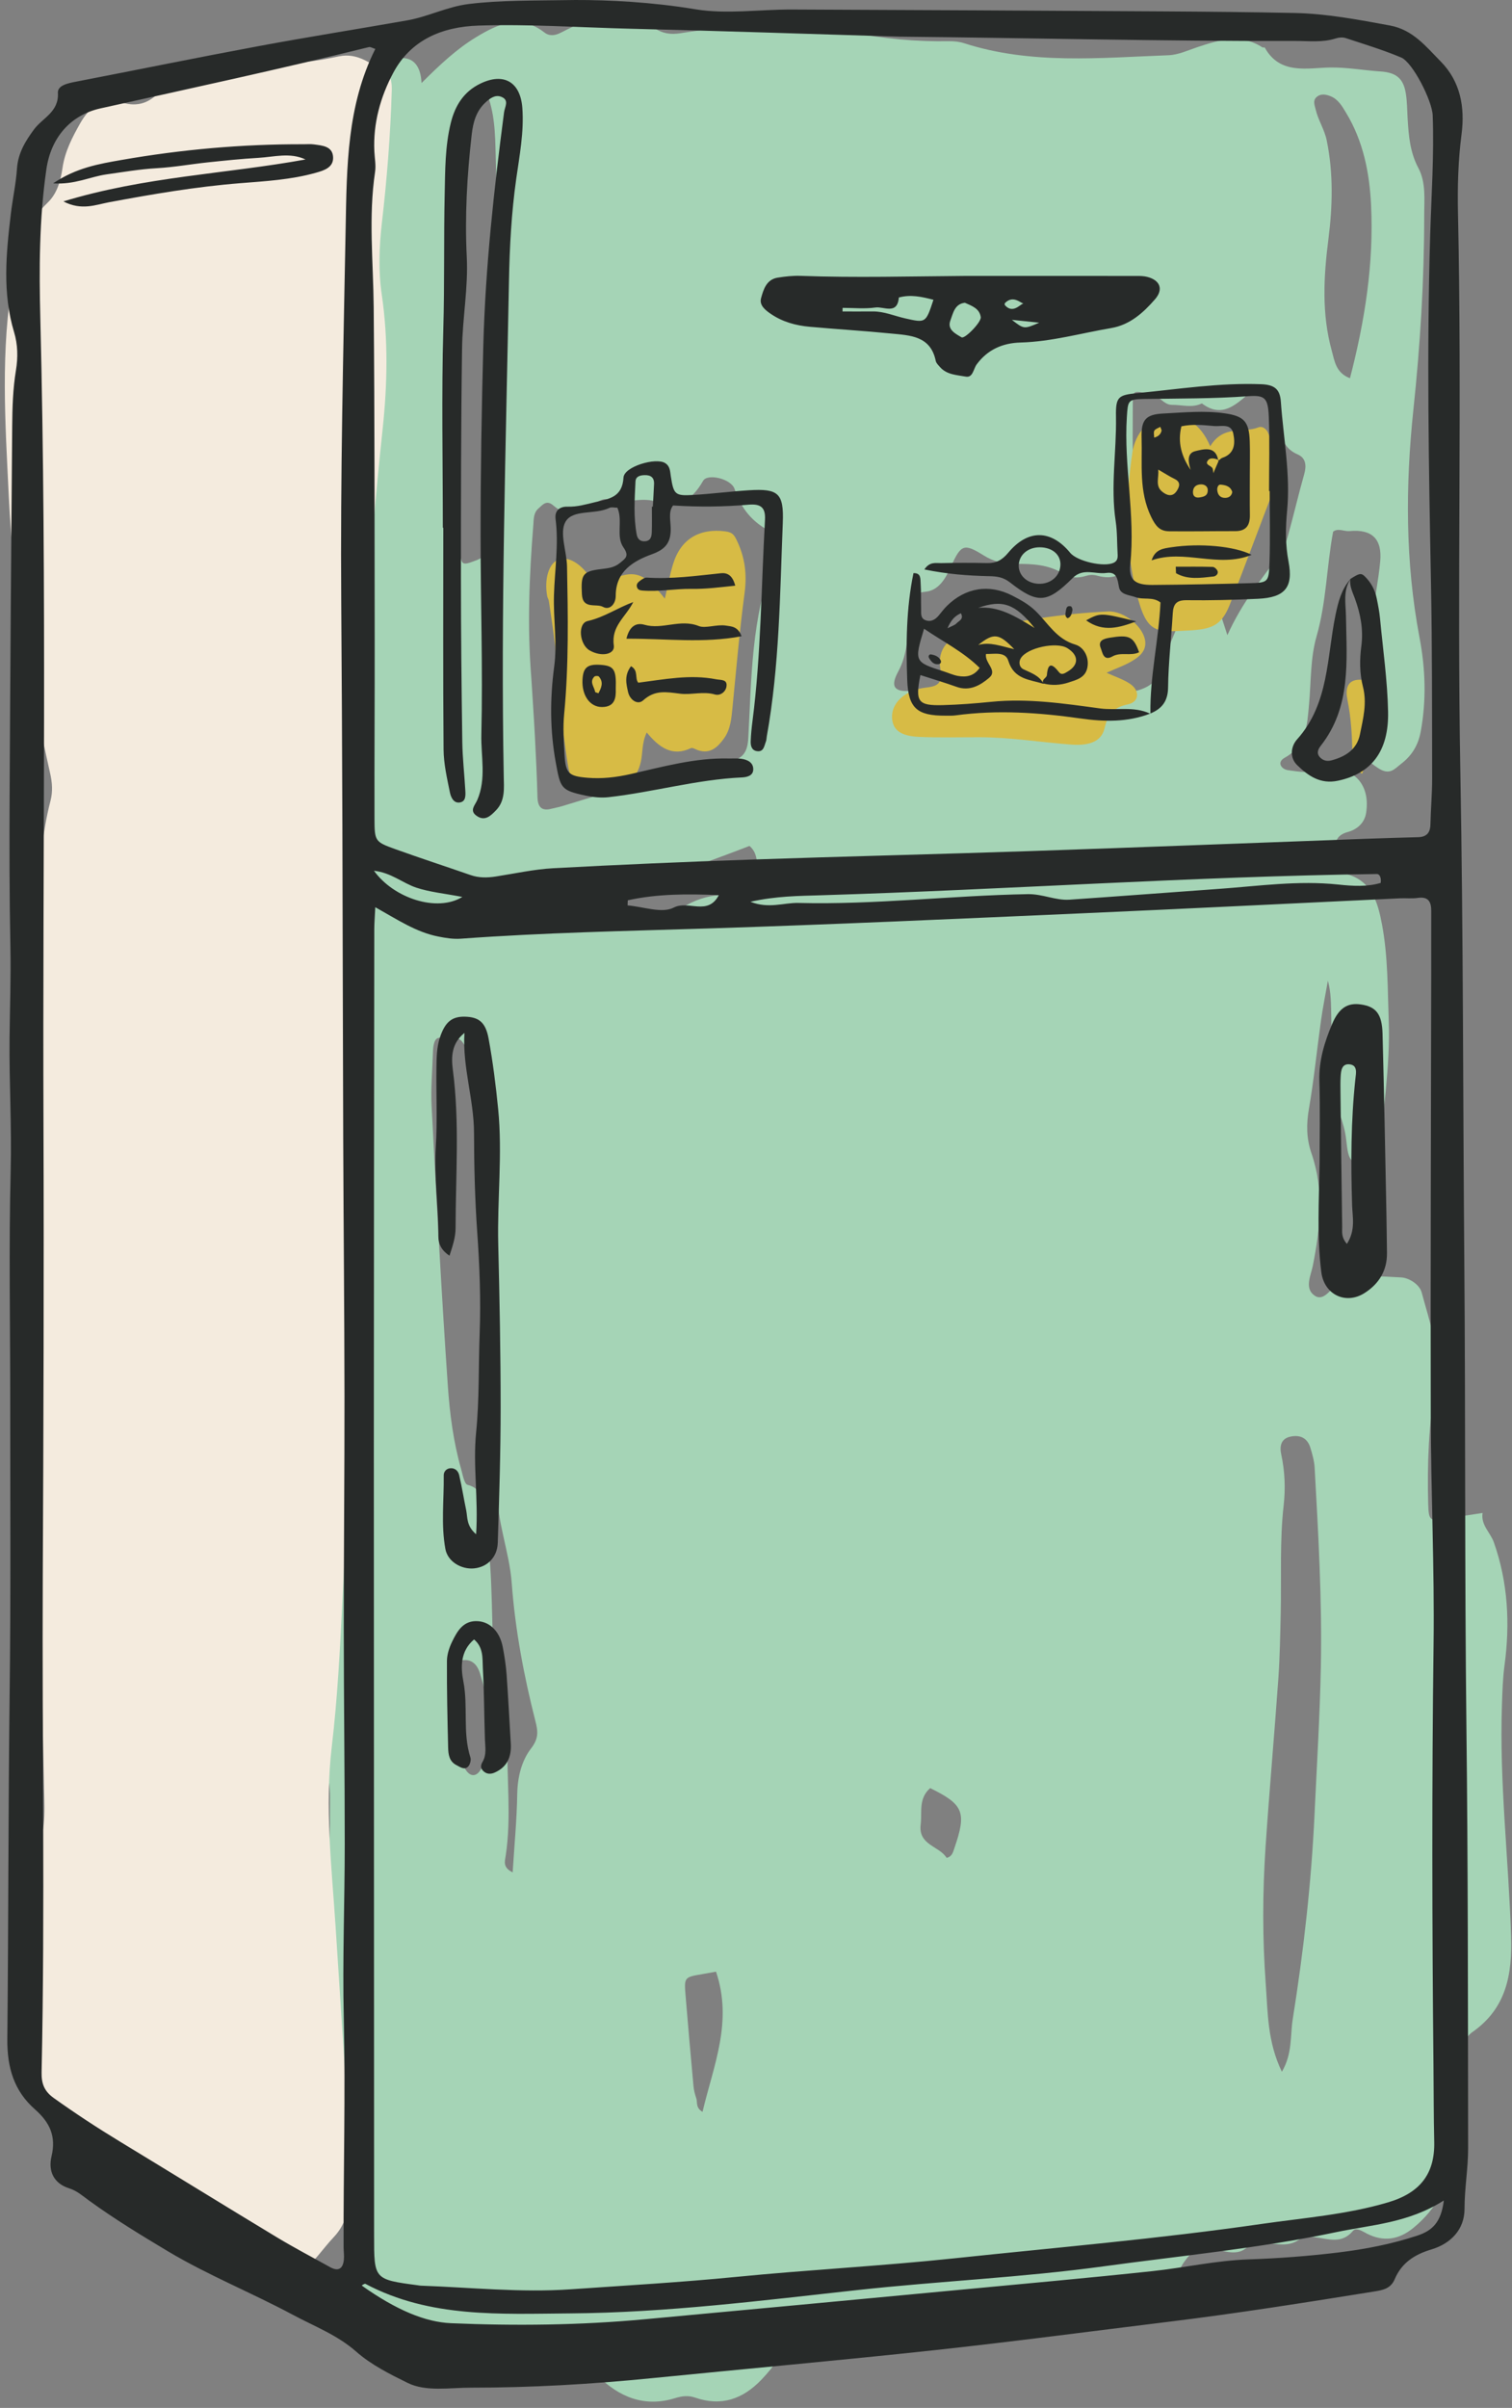 <?xml version="1.0" encoding="UTF-8"?>
<!DOCTYPE svg PUBLIC '-//W3C//DTD SVG 1.0//EN'
          'http://www.w3.org/TR/2001/REC-SVG-20010904/DTD/svg10.dtd'>
<svg height="501.3" preserveAspectRatio="xMidYMid meet" version="1.0" viewBox="-1.0 -0.0 314.9 501.3" width="314.9" xmlns="http://www.w3.org/2000/svg" xmlns:xlink="http://www.w3.org/1999/xlink" zoomAndPan="magnify"
><rect x="-1.0" y="-0.0" width="314.9" height="501.3" fill="#808080" stroke="none"/><g id="change1_1"
  ><path d="M313.706,403.052c-0.51-16.009-2.447-31.958-1.902-48.018 c0.095-2.81,0.165-5.557,0.543-8.364c1.165-8.649,0.716-17.235-2.219-25.554 c-0.736-2.086-2.749-3.609-2.354-6.135c-2.803,0.44-5.217,0.794-7.622,1.204 c-3.324,0.566-3.603,0.42-3.702-3.043c-0.239-8.347,0.118-16.708,1.498-24.916 c1.148-6.826-1.195-12.892-2.854-19.129c-0.451-1.695-2.651-3.077-4.309-3.152 c-4.49-0.204-9.085-0.801-13.377,1.648c-1.505,0.859-2.872,3.687-4.908,1.916 c-1.765-1.536-0.461-4.071-0.07-6.052c1.543-7.819,2.379-15.608-0.291-23.33 c-1.07-3.096-1.09-6.071-0.534-9.289c1.056-6.105,1.66-12.287,2.522-18.426 c0.388-2.758,0.946-5.492,1.427-8.236c0.693,2.514,0.64,4.985,0.704,7.454 c0.175,6.836-0.467,13.741,1.812,20.405c0.567,1.658,1.076,3.331,1.281,5.13 c0.567,4.99,0.661,4.98,6.259,6.022c0.232-0.816,0.622-1.639,0.683-2.487 c0.677-9.362,2.271-18.668,1.934-28.091c-0.241-6.724-0.15-13.479-1.402-20.133 c-0.84-4.461-2.03-8.837-6.986-10.386c-2.509-0.784-2.601-2.429-2.725-4.46 c-0.129-2.124,0.019-3.718,2.58-4.412c1.858-0.504,3.48-1.8,3.822-3.982 c0.991-6.329-3.134-10.242-9.48-8.795c-2.342,0.534-4.584,0.239-6.81-0.098 c-1.398-0.212-2.353-1.661-0.671-2.587c4.517-2.489,4.683-6.861,5.068-11.048 c0.439-4.766,0.259-9.668,1.577-14.25c2.051-7.129,2.085-14.503,3.442-21.765 c1.036-0.812,2.272-0.017,3.437-0.125c4.709-0.438,6.788,1.677,6.374,6.29 c-0.362,4.033-1.264,8.019-1.577,12.054c-0.676,8.715-1.01,17.457-1.739,26.167 c-0.216,2.586,0.795,3.437,2.818,4.792c2.475,1.658,3.456,0.231,4.931-0.912 c2.191-1.698,3.479-3.833,3.997-6.63c1.214-6.55,0.99-13.08-0.236-19.541 c-2.999-15.8-2.956-31.683-1.278-47.564c1.417-13.413,2.248-26.84,2.245-40.315 c-0.001-3.328,0.413-6.869-1.221-9.937c-1.745-3.276-2.02-6.747-2.232-10.291 c-0.106-1.768-0.095-3.558-0.386-5.296c-0.514-3.066-2.003-4.29-5.275-4.506 c-3.504-0.231-6.92-0.877-10.525-0.82c-4.68,0.074-10.408,1.567-13.561-4.145 c-0.046-0.084-0.377,0.03-0.506-0.054c-4.474-2.91-9.025-1.534-13.47-0.063 c-2.022,0.669-3.985,1.629-6.11,1.707c-14.244,0.526-28.55,2-42.507-2.495 c-0.989-0.318-2.087-0.44-3.131-0.424c-6.904,0.109-13.623-0.499-20.496-1.884 c-11.671-2.352-23.636-1.656-35.419,0.209c-2.135,0.338-3.758,0.076-5.477-1.038 c-4.434-2.871-9.189-3.29-14.114-1.504c-1.826,0.662-3.594,1.512-5.321,2.407 c-1.221,0.633-2.395,0.829-3.488-0.016c-5.05-3.906-9.643-1.789-14.215,0.983 c-4.062,2.464-7.51,5.697-11.375,9.551c-0.131-3.259-1.492-5.247-4.093-5.192 c-2.706,0.056-3.675,2.561-4.376,4.764c-0.912,2.864-1.673,5.79-2.288,8.733 c-2.933,14.045-4.424,28.282-5.453,42.571c-1.95,27.081-2.062,54.09,1.694,81.092 c2.163,15.549,4.215,31.156,2.31,47.027c-0.51,4.247-1.397,8.726-0.74,13.093 c0.644,4.278,0,8.387-0.618,12.584c-3.152,21.377-5.723,42.82-6.981,64.405 c-0.257,4.411,0.186,9.136-1.292,13.123c-1.443,3.893-1.724,7.551-1.293,11.367 c0.539,4.771,0.954,9.544,0.855,14.327c-0.317,15.264,0.086,30.464,2.939,45.526 c0.422,2.231,0.247,4.583,0.269,6.88c0.097,10.438-1.283,20.837-0.868,31.283 c0.711,17.901,2.776,35.676,5.185,53.409c0.689,5.076,1.206,10.218,2.9,15.128 c1.241,3.596,3.607,5.554,7.175,7.128c5.251,2.317,10.52-0.37,15.764,1.092 c2.065,0.576,3.753,0.702,5.29,2.481c3.37,3.903,8.299,4.915,13.202,2.813 c1.435-0.615,2.407-0.384,3.353,0.458c1.18,1.052,2.473,1.937,3.61,3.084 c4.504,4.547,9.855,6.808,16.317,4.789c1.427-0.446,2.721-0.582,4.123-0.097 c5.458,1.889,9.916,0.329,13.834-3.755c2.726-2.842,4.879-6.131,6.805-9.434 c1.633-2.8,3.025-3.464,5.864-2.218c3.121,1.37,6.346,2.287,9.722,0.523 c0.949-0.496,2.13-0.419,3.09,0.144c3.464,2.034,6.705,0.245,10.142-0.118 c3.301-0.349,6.739,2.217,10.316,0.706c1.258-0.531,2.32-0.468,3.555,0.006 c4.211,1.617,7.552,0.137,10.429-3.03c0.794-0.874,1.148-2.857,2.488-2.434 c4.263,1.346,8.226-1.501,12.53-0.386c5.081,1.317,8.97-0.93,11.527-5.466 c0.521-0.926,0.926-1.933,1.547-2.784c1.612-2.21,3.279-3.923,6.576-2.755 c1.881,0.667,4.469,1.328,6.151,0.008c2.143-1.681,4.159-1.18,6.383-0.977 c1.566,0.143,3.152,0.185,4.613-0.788c1.051-0.701,2.341-0.768,3.605-0.616 c2.719,0.327,5.485,1.449,7.808-1.311c0.713-0.847,1.978,0.068,2.922,0.545 c3.499,1.772,6.678,1.266,9.692-1.204c4.909-4.021,7.57-9.205,8.171-15.462 c0.626-6.516,1.216-13.036,1.717-19.562c0.17-2.22,0.62-4.492,2.373-5.716 C312.75,418.105,313.961,411.049,313.706,403.052z M273.152,20.257 c0.891-0.841,2.002-0.615,2.991-0.213c1.57,0.638,2.376,2.076,3.2,3.436 c3.582,5.913,4.884,12.477,5.208,19.251c0.58,12.109-1.269,23.947-4.397,36.013 c-2.96-1.125-3.206-3.612-3.793-5.732c-2.12-7.657-1.694-15.427-0.701-23.19 c0.879-6.883,1.057-13.728-0.347-20.586c-0.472-2.305-1.799-4.234-2.313-6.478 C272.809,21.926,272.383,20.984,273.152,20.257z M97.88,22.2c0.54-0.86,1.441-1.514,2.936-1.606 c1.457,4.445,1.31,9.084,1.463,13.56c0.41,12.041,0.38,24.098,0.445,36.149 c0.04,7.436-0.418,14.893-0.007,22.305c0.389,7.013-0.895,13.745-1.936,20.565 c-0.269,1.764-0.789,2.796-2.583,3.476c-2.931,1.112-3.171,1.135-3.374-2.081 c-0.87-13.766-1.325-27.548-1.398-41.341c-0.067-12.75,0.079-25.502-0.099-38.25 C93.258,30.043,95.425,26.109,97.88,22.2z M100.574,364.954c-0.279,1.186-0.789,2.363-1.416,3.411 c-1.035,1.728-2.345,1.487-3.261-0.066c-0.989-1.677-1.412-3.6-1.696-5.536 c-0.643-4.378,0.427-8.88-1.057-12.229c0.242-2.474-0.375-4.371,1.878-4.839 c2.168-0.45,3.371,0.829,3.938,2.682C100.617,353.786,101.915,359.261,100.574,364.954z M109.597,364.018c-1.952,2.516-2.814,5.947-2.871,9.46c-0.086,5.354-0.604,10.701-0.956,16.331 c-2.107-1.026-1.627-2.285-1.448-3.464c1.226-8.077,0.155-16.184,0.376-24.272 c0.056-2.043-1.255-3.438-1.608-5.345c-1.897-10.252-1.297-20.613-2.005-30.904 c-0.254-3.689-1.507-7.181-1.647-10.91c-0.079-2.096,0.293-4.947-3.066-5.795 c-0.688-0.174-1.007-2.136-1.344-3.317c-1.604-5.633-2.356-11.457-2.756-17.238 c-1.342-19.412-2.36-38.848-3.38-58.28c-0.194-3.698,0.161-7.425,0.272-11.138 c0.038-1.257,0.214-3.119,1.379-3.091c1.591,0.038,3.698-0.728,4.908,1.078 c2.026,3.026,3.775,5.778,3.565,10.05c-0.842,17.124-0.852,34.249,1.097,51.372 c1.178,10.351,2.788,20.72,2.453,31.211c-0.216,6.782,2.514,13.104,3.011,19.819 c0.718,9.705,2.524,19.288,4.931,28.732C111.041,360.404,111.242,361.898,109.597,364.018z M109.933,189.151c-0.125-0.015-0.353-0.641-0.252-0.842c0.589-1.172,1.609-1.071,3.149-0.658 C111.833,188.577,111.065,189.285,109.933,189.151z M145.313,439.666c-1.495-0.868-1.016-2.012-1.292-2.8 c-0.287-0.819-0.509-1.687-0.588-2.549c-0.576-6.261-1.132-12.524-1.646-18.791 c-0.319-3.891-0.28-3.893,3.452-4.527c0.857-0.146,1.712-0.307,2.883-0.519 C151.657,420.943,147.604,429.975,145.313,439.666z M158.872,183.723 c-1.49,1.664-4.181,3.057-6.504,2.745c-6.28-0.844-11.05,1.734-15.494,5.613 c-1.245,1.087-2.969,1.996-4.27,0.728c-2.402-2.341-5.861-3.29-8.327-6.615 c11.068-2.709,21.03-6.306,30.816-10.079c1.221,1.03,1.459,2.346,1.557,3.506 C156.805,181.474,160.496,181.91,158.872,183.723z M160.176,116.633 c-4.725,11.946-4.653,24.534-5.332,37.025c-0.152,2.796-0.997,4.351-4.147,4.96 c-11.779,2.279-23.264,5.752-34.733,9.246c-0.673,0.205-1.374,0.313-2.055,0.495 c-2.093,0.56-2.912-0.317-2.969-2.393c-0.116-4.228-0.316-8.454-0.537-12.678 c-0.213-4.064-0.497-8.125-0.75-12.187c-0.859-10.619-0.436-21.222,0.422-31.818 c0.099-1.216,0.014-2.507,1.076-3.436c0.905-0.791,1.664-1.823,3.067-0.629 c2.762,2.351,5.494,2.371,8.357-0.059c0.822-0.698,1.929-1.561,3.368-1.153 c3.125,0.887,6.563-0.491,9.387,0.337c4.988,1.463,7.749-0.117,10.101-4.238 c0.908-1.592,5.84-0.455,6.561,1.708c1.362,4.088,3.654,6.894,7.577,8.915 C161.446,111.694,160.883,114.846,160.176,116.633z M197.767,384.768c-0.273,0.793-0.455,1.751-1.617,2.022 c-1.509-2.486-5.946-2.628-5.403-6.951c0.323-2.571-0.516-5.366,1.978-7.575 C199.723,375.704,200.338,377.286,197.767,384.768z M254.621,132.231c-0.838-2.521-1.165-3.713-1.626-4.852 c-1.469-3.628-4.369-4.058-6.752-0.951c-0.74,0.965-1.268,2.127-1.73,3.265 c-1.132,2.788-2.457,5.543-3.173,8.442c-0.96,3.888-3.378,5.38-7.099,5.963 c-9.627,1.508-19.372,1.781-29.011,3.006c-3.686,0.469-6.622-0.325-9.646-2.131 c-2.137-1.276-4.562-1.288-7.078-1.126c-3.372,0.218-4.077-1.008-2.433-4.045 c2.04-3.768,1.974-7.833,2.097-11.884c0.075-2.461,0.171-4.406,3.532-4.715 c2.866-0.263,4.273-2.847,5.394-5.336c2.052-4.553,2.706-4.772,6.778-2.233 c2.011,1.254,4.164,1.804,6.546,1.774c3.48-0.044,6.958,0.1,10.048,2.044 c1.453,0.914,3.039,0.933,4.586,0.471c0.872-0.26,1.545-0.318,2.482-0.065 c3.517,0.952,5.706-0.222,6.874-3.437c0.744-2.047,0.593-4.189,0.584-6.313 c-0.038-8.655-0.137-17.311-0.071-25.965c0.024-3.163,0.137-2.668,3.373-2.226 c2.135,0.291,2.995,2.393,4.789,2.37c2.064-0.025,4.203,0.703,6.223-0.302 c4.197,3.166,7.037,0.27,9.993-2.208c0.393-0.329,0.943-0.477,1.429-0.688 c2.85-1.231,3.394-0.975,3.926,1.951c0.253,1.392,0.393,2.804,0.601,4.205 c0.436,2.942,0.635,5.922,4.025,7.373c1.654,0.708,1.855,2.283,1.351,4.06 c-1.205,4.252-2.196,8.565-3.381,12.824c-0.375,1.348-0.872,2.764-1.69,3.87 C261.804,120.456,257.75,125.328,254.621,132.231z M274.091,346.981 c-0.203,10.271-0.839,20.514-1.317,30.762c-0.667,14.293-2.295,28.52-4.542,42.652 c-0.547,3.446-0.03,7.135-2.26,10.921c-3.022-6.221-2.92-12.313-3.355-18.223 c-0.703-9.549-0.68-19.138-0.035-28.697c0.784-11.634,1.829-23.249,2.651-34.881 c0.324-4.592,0.4-9.205,0.499-13.81c0.161-7.44-0.23-14.882,0.613-22.319 c0.397-3.496,0.255-7.066-0.506-10.585c-0.341-1.575-0.172-3.29,1.973-3.721 c2.048-0.412,3.502,0.354,4.109,2.368c0.407,1.35,0.8,2.749,0.878,4.144 C273.567,319.377,274.364,333.148,274.091,346.981z" fill="#A5D4B6"
  /></g
  ><g id="change2_1"
  ><path d="M152.522,112.657c1.649,3.5,2.063,6.949,1.55,10.795 c-1.053,7.901-1.731,15.852-2.512,23.788c-0.227,2.308-0.395,4.611-1.822,6.563 c-1.321,1.808-2.847,3.218-5.359,2.39c-0.503-0.166-1.143-0.599-1.495-0.433 c-3.886,1.842-6.598-0.136-9.194-3.268c-1.07,2.284-0.797,4.29-1.232,6.136 c-0.864,3.662-2.836,5.028-6.732,4.747c-0.522-0.038-1.067-0.177-1.564-0.078 c-6.244,1.239-6.398-0.797-7.191-6.022c-1.139-7.511-1.551-15.13-2.349-22.696 c-0.333-3.159-0.855-6.298-1.311-9.444c-0.05-0.342-0.279-0.657-0.343-0.999 c-0.654-3.498,0.302-6.747,2.214-7.584c2.097-0.919,4.986,0.806,7.047,4.193 c0.271,0.445,0.596,0.857,1.062,1.522c7.29-4.109,9.337-3.76,14.172,2.36 c0.59-2.518,1.012-4.9,1.715-7.197c1.601-5.232,5.494-7.487,10.872-6.806 C151.566,110.817,151.915,111.369,152.522,112.657z M261.042,88.989 c-3.155,1.264-7.272-0.619-9.991,3.933c-2.099-4.95-5.372-6.669-9.612-6.214 c-3.191,0.343-6.007,3.567-6.588,7.418c-1.381,9.156-1.58,18.384,0.408,27.435 c2.318,10.556,3.989,10.076,11.294,9.699c4.766-0.246,6.828-0.988,8.549-5.324 c3.39-8.541,6.49-17.197,9.874-25.74c1.514-3.823-0.618-6.79-1.836-9.987 C262.851,89.452,262.026,88.594,261.042,88.989z M229.751,127.299 c-9.739,0.467-19.323,2-28.803,4.214c-4.403,1.028-6.794,3.52-6.103,7.766 c0.525,3.222-0.768,3.612-3.121,3.889c-0.869,0.102-1.749,0.317-2.564,0.634 c-2.97,1.152-4.619,3.446-4.354,5.932c0.243,2.286,1.843,3.51,5.585,3.677 c4.232,0.189,8.478,0.067,12.718,0.076c6.379,0.014,12.674,1.057,19.016,1.529 c2.99,0.222,6.183-0.241,6.914-3.382c0.709-3.045,1.871-4.347,4.883-4.997 c2.397-0.517,2.527-2.893,0.387-4.302c-1.41-0.928-3.079-1.463-4.851-2.274 c2.004-0.906,3.863-1.544,5.497-2.548c1.319-0.81,2.664-1.91,2.576-3.751 C237.38,130.597,233.148,127.136,229.751,127.299z M284.808,145.001 c-0.01-2.017-0.801-3.684-3.053-3.474c-2.391,0.222-2.498,2.317-2.146,4.052 c0.814,4.02,1.043,8.064,1.023,12.138c-0.007,1.321,0.432,2.363,2.047,3.365 C284.741,155.787,284.834,150.401,284.808,145.001z" fill="#D7BB45"
  /></g
  ><g id="change3_1"
  ><path d="M78.533,46.415c-0.566,4.9-0.745,10.003-0.032,14.858 c1.377,9.375,1.185,18.696,0.194,28.011c-2.908,27.32-4.538,54.734-6.242,82.142 c-0.782,12.572,0.465,25.125,0.755,37.687c0.552,23.922,1.018,47.832-0.087,71.769 c-0.809,17.522-1.954,35.023-2.818,52.539c-0.497,10.08-1.019,20.185-2.202,30.2 c-1.493,12.63-0.011,25.111,0.802,37.643c0.87,13.43,1.725,26.86,2.668,40.285 c0.383,5.453-1.276,10.802-0.301,16.357c0.447,2.544-0.589,5.535-2.721,7.797 c-2.353,2.495-4.176,5.382-7.01,7.564c-2.016,1.552-3.761,2.134-5.686,1.012 c-1.565-0.912-2.89-0.837-4.504-0.601c-5.013,0.734-10.279-1.736-12.492-6.245 c-1.338-2.727-3.166-3.936-6.067-4.295c-5.315-0.657-9.652-3.198-13.08-7.346 c-4.075-4.931-7.909-10.025-10.953-15.667c-3.912-7.251-4.196-15.274-4.73-23.213 c-0.214-3.177-0.035-6.38-0.035-9.571c-0.267-4.966-0.436-9.938,0.454-14.859 c0.346-1.912,0.428-4.064,1.396-5.635c2.791-4.533,2.443-9.376,2.331-14.331 c-0.554-24.418-0.871-48.842-1.519-73.258c-0.356-13.455-1.294-26.893-1.797-40.345 c-0.543-14.523-0.326-29.038,0.675-43.548c0.634-9.183,0.859-18.394,1.349-27.588 c0.377-7.069,0.831-14.139,2.63-21.032c0.507-1.941,0.374-3.788-0.068-5.751 c-4.28-19.03-7.689-38.236-8.617-57.725c-0.723-15.172-1.785-30.422,0.932-45.564 c1.044-5.824,2.711-11.258,7.174-15.526c1.98-1.893,2.704-4.581,3.088-7.227 c0.494-3.409,2.036-6.374,3.678-9.275c1.881-3.325,4.56-5.562,8.711-4.326 c3.287,0.978,5.807,0.057,7.991-2.443c3.831-4.385,9.154-4.639,14.218-4.149 c5.454,0.528,10.424-1.375,15.648-1.84c2.457-0.218,4.904-0.677,7.321-1.187 c3.928-0.829,6.72,1.612,9.694,3.351c1.237,0.724,1.355,2.352,1.31,3.847 C80.318,28.125,79.59,37.271,78.533,46.415z" fill="#F4EBDE"
  /></g
  ><g id="change4_1"
  ><path d="M304.406,359.424c-0.377-32.45-0.17-64.907-0.443-97.359 c-0.283-33.693-0.201-67.387-0.816-101.082c-0.709-38.837,0.354-77.694-0.497-116.539 c-0.12-5.499,0.024-10.98,0.738-16.448c0.741-5.668-0.218-11.028-4.345-15.206 c-3.033-3.07-5.775-6.6-10.565-7.48c-6.578-1.207-13.138-2.468-19.837-2.606 c-9.039-0.187-18.08-0.275-27.121-0.33c-25.863-0.156-51.726-0.293-77.59-0.393 C157.201,1.954,150.318,3.012,143.779,1.925c-8.992-1.495-17.929-1.945-24.974-1.924 c-8.724,0.144-15.448,0.008-22.18,0.833c-4.489,0.55-8.456,2.641-12.811,3.407 c-10.298,1.812-20.629,3.442-30.907,5.354c-12.715,2.365-25.387,4.956-38.086,7.41 c-1.629,0.315-3.854,0.751-3.764,2.336c0.227,3.996-3.196,5.194-4.979,7.609 C4.263,29.411,2.758,31.885,2.538,35.087c-0.216,3.156-0.905,6.276-1.28,9.425 C0.275,52.765-0.529,61.009,1.943,69.186c0.774,2.561,0.813,5.259,0.379,7.897 c-0.637,3.869-0.75,7.769-0.782,11.665c-0.213,25.537-0.407,51.075-0.535,76.612 c-0.053,10.594-0.048,21.192,0.159,31.783c0.124,6.354-0.108,12.69-0.173,19.029 c-0.093,9.153,0.464,18.302,0.233,27.49c-0.403,16.071-0.087,32.159-0.095,48.239 c-0.011,20.093,0.131,40.188-0.115,60.278c-0.295,24.104-0.25,48.208-0.487,72.309 c-0.059,6.022,1.419,10.843,5.754,14.659c3.117,2.745,4.438,5.612,3.447,9.791 c-0.715,3.017,0.401,5.63,3.718,6.667c1.577,0.493,2.768,1.562,4.051,2.494 c5.295,3.849,10.913,7.271,16.492,10.605c8.336,4.982,17.456,8.63,26.036,13.232 c4.459,2.391,9.231,4.182,13.193,7.674c3.084,2.719,7.033,4.697,10.694,6.492 c3.831,1.88,8.711,0.983,13.136,0.986c12.597,0.008,25.16-0.725,37.697-1.976 c19.573-1.953,39.168-3.698,58.723-5.814c16.389-1.773,32.734-3.945,49.098-5.951 c14.255-1.748,28.434-4.001,42.612-6.277c1.841-0.296,3.465-0.605,4.284-2.541 c1.445-3.417,4.1-5.155,7.652-6.22c3.998-1.198,6.908-4.121,6.901-8.465 c-0.007-4.243,0.756-8.394,0.749-12.62C304.72,417.959,304.746,388.693,304.406,359.424z M297.545,429.962c0.053,5.319,0.036,10.639,0.156,15.957c0.15,6.669-2.967,10.614-9.58,12.579 c-8.681,2.579-17.664,3.243-26.548,4.528c-21.196,3.065-42.537,4.876-63.823,7.134 c-15.11,1.603-30.307,2.377-45.431,3.868c-11.47,1.13-22.964,1.788-34.453,2.582 c-10.454,0.722-20.866-0.389-31.294-0.762c-0.177-0.007-0.351-0.05-0.527-0.073 c-9.186-1.223-9.133-1.223-9.134-10.401c-0.005-54.637-0.053-109.274-0.053-163.911 c-0-36.009,0.053-72.019,0.092-108.028c0.001-1.227,0.11-2.454,0.21-4.565 c4.691,2.638,8.51,5.192,13.108,6.105c1.59,0.316,3.14,0.568,4.717,0.452 c17.156-1.261,34.347-1.592,51.534-2.134c25.879-0.816,51.747-2.006,77.615-3.14 c22.141-0.971,44.276-2.089,66.414-3.133c1.239-0.058,2.501,0.095,3.718-0.083 c2.23-0.326,2.823,0.813,2.815,2.731c-0.019,4.433,0.002,8.866-0.004,13.3 c-0.042,30.682-0.169,61.365-0.096,92.047c0.038,15.748,0.787,31.499,0.586,47.241 C297.195,371.493,297.256,400.726,297.545,429.962z M76.883,181.283 c3.592,0.396,5.99,2.575,8.821,3.517c2.771,0.923,5.758,1.195,9.584,1.933 C90.079,189.961,81.036,187.059,76.883,181.283z M129.705,188.497c0.014-0.355,0.029-0.71,0.044-1.065 c6.127-1.353,12.352-1.352,18.961-1.074c-2.302,4.398-6.358,1.01-9.392,2.59 C136.858,190.228,132.963,188.751,129.705,188.497z M155.289,187.737 c5.336-1.191,10.099-1.213,14.804-1.356c38.577-1.173,77.095-3.902,115.695-4.421 c0.379-0.005,0.938,0.507,0.771,1.849c-2.806,0.852-5.876,0.662-8.796,0.349 c-8.363-0.895-16.606,0.307-24.889,0.898c-10.372,0.741-20.739,1.541-31.113,2.247 c-2.939,0.2-5.601-1.205-8.707-1.15c-15.931,0.281-31.795,2.234-47.739,1.832 C162.218,187.906,159.111,189.259,155.289,187.737z M98.638,5.328 c10.626-0.346,21.23,0.4,31.842,0.657c18.599,0.451,37.194,1.091,55.79,1.651 c27.498,0.261,54.987,0.969,82.486,0.889c2.819-0.008,5.671,0.369,8.454-0.531 c0.635-0.205,1.443-0.265,2.063-0.061c3.87,1.271,7.784,2.46,11.533,4.034 c2.424,1.017,6.464,9.026,6.576,12.03c0.311,8.334-0.275,16.642-0.524,24.964 c-0.722,24.116-0.3,48.237,0.167,72.357c0.264,13.6,0.213,27.205,0.241,40.809 c0.007,3.173-0.289,6.346-0.356,9.521c-0.038,1.756-0.826,2.598-2.562,2.645 c-3.543,0.096-7.086,0.195-10.628,0.325c-23.373,0.856-46.743,1.775-70.118,2.568 c-19.477,0.66-38.961,1.11-58.437,1.778c-13.642,0.468-27.282,1.052-40.911,1.788 c-4.025,0.218-8.016,1.113-12.017,1.73c-1.778,0.274-3.511,0.297-5.244-0.305 c-5.186-1.802-10.409-3.501-15.574-5.36c-4.347-1.565-4.413-1.639-4.426-6.488 c-0.031-12.417,0.06-24.835,0.043-37.252c-0.031-23.06-0.004-46.121-0.21-69.18 c-0.084-9.385-1.112-18.765,0.293-28.139c0.206-1.376-0.086-2.827-0.154-4.242 c-0.281-5.838,1.286-11.398,3.941-16.363C84.556,8.322,91.029,5.575,98.638,5.328z M70.988,47.414 c-0.49,25.875-1.111,51.746-0.922,77.628c0.113,15.403,0.186,30.805,0.239,46.208 c0.075,22.109,0.094,44.218,0.175,66.327c0.065,17.693,0.244,35.386,0.265,53.08 c0.019,16.067-0.16,32.134-0.152,48.202c0.007,15.038,0.207,30.076,0.205,45.114 c-0.002,12.038-0.488,24.084-0.202,36.113c0.378,15.914-0.091,31.816-0.039,47.723 c0.003,0.884,0.145,1.777,0.055,2.649c-0.192,1.873-1.147,2.498-2.888,1.527 c-3.715-2.072-7.49-4.044-11.128-6.242c-10.909-6.59-21.751-13.289-32.646-19.902 c-4.697-2.851-9.278-5.861-13.753-9.052c-1.971-1.405-2.584-2.99-2.534-5.369 c0.728-34.396,0.083-68.796,0.245-103.195c0.148-31.389,0.256-62.779,0.145-94.168 C7.856,178.197,8.794,122.33,7.403,66.48C7.142,55.988,7.158,45.634,8.655,35.257 c0.98-6.792,5.171-11.336,11.252-12.687c18.674-4.151,37.375-8.172,55.947-12.771 c0.285-0.071,0.651,0.181,1.313,0.386C71.25,21.96,71.229,34.667,70.988,47.414z M294.194,465.426 c-5.404,1.786-10.965,2.854-16.57,3.531c-6.151,0.742-12.353,1.218-18.546,1.424 c-6.768,0.225-13.345,1.727-20.028,2.442c-13.376,1.431-26.776,2.633-40.17,3.895 c-21.883,2.061-43.767,4.112-65.653,6.134c-13.415,1.239-26.845,1.391-40.309,0.815 c-5.3-0.226-11.333-2.694-18.611-7.86c0.271-0.12,0.637-0.418,0.799-0.332 c13.477,7.149,28.127,6.252,42.63,6.15c20.064-0.143,39.961-2.689,59.856-4.86 c17.085-1.864,34.271-2.611,51.301-4.943c16.146-2.211,32.382-3.743,48.377-7.107 c7.37-1.55,15.002-1.877,22.431-6.599C299.136,462.796,297.166,464.443,294.194,465.426z M91.763,322.505c-0.941-5.08-0.281-10.245-0.347-15.373c-0.009-0.686,0.483-1.355,1.293-1.45 c1.058-0.124,1.725,0.559,1.929,1.445c0.557,2.412,0.949,4.861,1.453,7.286 c0.313,1.51,0.001,3.23,2.069,5.005c0.488-7.419-0.689-14.293-0.004-21.15 c0.685-6.856,0.49-13.798,0.742-20.7c0.257-7.019-0.012-14.011-0.507-21.019 c-0.485-6.873-0.651-13.78-0.669-20.672c-0.019-7.014-2.436-13.722-1.99-20.833 c-2.709,2.184-2.774,4.972-2.419,7.682c1.433,10.961,0.579,21.946,0.571,32.923 c-0.002,1.952-0.61,3.723-1.271,5.782c-1.613-1.071-2.322-2.378-2.317-4.069 c0.016-6.183-0.921-12.322-0.536-18.539c0.339-5.476,0.065-10.989,0.137-16.485 c0.028-2.12,0.035-4.259,0.716-6.32c1.061-3.212,2.473-4.415,5.196-4.353 c2.852,0.065,4.309,1.097,4.941,4.518c0.899,4.867,1.514,9.799,2.001,14.728 c0.926,9.372-0.21,18.759,0.016,28.145c0.272,11.312,0.501,22.628,0.5,33.942 c-0,9.395-0.298,18.792-0.597,28.184c-0.096,3.026-2.16,5.047-4.888,5.335 C95.111,326.799,92.248,325.125,91.763,322.505z M286.937,215.198c-0.112-4.133-1.383-5.626-4.501-6.08 c-2.761-0.403-4.578,0.705-6.01,4.101c-1.583,3.756-2.77,7.597-2.643,11.81 c0.181,6.01,0.046,12.03,0.046,17.008c-0.141,8.3-0.561,15.573,0.357,22.811 c0.593,4.672,5.073,6.849,9.004,4.349c3.013-1.917,4.73-4.689,4.67-8.387 c-0.043-2.653-0.057-5.306-0.111-7.959C287.493,240.3,287.279,227.748,286.937,215.198z M281.29,224.54c-0.948,8.773-0.962,17.558-0.691,26.365c0.077,2.495,0.764,5.192-1.086,8.063 c-1.223-1.436-0.969-2.531-0.983-3.557c-0.131-9.349-0.243-18.698-0.354-28.047 c-0.013-1.059-0.026-2.121,0.035-3.177c0.071-1.244,0.2-2.768,1.844-2.606 C281.788,221.753,281.412,223.41,281.29,224.54z M105.38,362.977 c0.169,2.731-0.725,4.878-3.331,6.043c-0.825,0.368-1.703,0.396-2.438-0.354 c-0.607-0.62-0.476-1.238-0.097-1.892c0.86-1.485,0.533-3.076,0.479-4.667 c-0.169-4.938-0.151-9.885-0.432-14.815c-0.114-1.996,0.183-4.261-1.83-5.979 c-2.879,2.438-2.803,5.761-2.22,8.779c1.012,5.243-0.198,10.652,1.464,15.815 c0.177,0.548-0.099,1.532-0.525,1.922c-0.77,0.705-1.644,0.033-2.408-0.358 c-1.491-0.764-1.676-2.235-1.71-3.636c-0.149-6.01-0.281-12.023-0.251-18.034 c0.007-1.361,0.49-2.815,1.097-4.059c1.095-2.246,2.385-4.477,5.461-4.22 c2.514,0.21,4.46,2.238,5.068,5.376c0.369,1.905,0.662,3.838,0.803,5.773 C104.856,353.435,105.085,358.209,105.38,362.977z M91.228,109.875c0-13.813-0.292-27.634,0.102-41.436 c0.267-9.362,0.076-18.714,0.283-28.059c0.108-4.898,0.069-9.91,1.273-14.785 c0.907-3.673,2.741-6.536,6.166-8.194c4.862-2.354,8.328-0.343,8.733,5.058 c0.374,4.989-0.583,9.903-1.274,14.792c-0.995,7.038-1.375,14.144-1.507,21.178 c-0.648,34.391-1.728,68.781-1.091,103.187c0.045,2.463,0.33,5.067-1.588,7.056 c-1.084,1.124-2.342,2.435-4.109,1.144c-1.489-1.087-0.295-2.161,0.174-3.235 c1.935-4.432,0.754-9.136,0.86-13.663c0.32-13.789-0.158-27.589-0.16-41.39 c-0.002-13.231,0.212-26.459,0.569-39.671c0.439-16.227,2.212-32.384,4.321-48.488 c0.146-1.118,1.147-2.532-0.564-3.209c-1.295-0.512-2.374,0.316-3.306,1.173 c-1.954,1.795-2.583,4.168-2.871,6.685c-0.97,8.465-1.452,16.977-1.028,25.468 c0.322,6.434-0.889,12.719-0.98,19.076c-0.229,15.959-0.236,31.921-0.233,47.882 c0.002,11.348,0.122,22.696,0.284,34.043c0.048,3.357,0.44,6.708,0.628,10.064 c0.058,1.041,0.143,2.373-1.229,2.525c-1.295,0.143-1.804-1.226-1.991-2.152 c-0.594-2.93-1.283-5.909-1.308-8.874c-0.127-15.391-0.059-30.784-0.059-46.176 C91.29,109.875,91.259,109.875,91.228,109.875z M159.625,65.409c2.418,1.63,5.149,2.364,7.996,2.622 c5.642,0.511,11.301,0.843,16.938,1.404c3.96,0.394,8.247,0.45,9.324,5.698 c0.097,0.475,0.551,0.9,0.899,1.296c1.414,1.61,3.515,1.637,5.352,1.978 c1.502,0.278,1.583-1.605,2.281-2.55c2.266-3.067,5.387-4.45,9.142-4.549 c6.415-0.17,12.578-1.941,18.851-3.005c3.9-0.661,6.686-3.17,9.143-5.996 c1.816-2.088,1.052-3.999-1.661-4.673c-0.676-0.168-1.403-0.182-2.107-0.183 c-11.858-0.01-23.716-0.007-35.574-0.007c-11.493,0.081-22.984,0.404-34.481-0.013 c-1.582-0.057-3.192,0.123-4.76,0.372c-2.35,0.374-2.968,2.471-3.465,4.268 C157.089,63.569,158.417,64.595,159.625,65.409z M209.739,66.59c1.776,0.183,3.552,0.367,5.694,0.588 C212.252,68.564,212.25,68.518,209.739,66.59z M208.3,63.093c1.778-1.805,3.383,0.186,3.973,0.108 c-0.607-0.196-2.202,2.344-3.974,0.344C208.221,63.457,208.221,63.173,208.3,63.093z M196.933,66.727 c0.553-1.455,0.865-3.46,3.021-3.693c1.502,0.663,3.059,1.212,3.305,2.986 c0.145,1.047-3.329,4.599-3.996,4.208C197.959,69.464,196.221,68.601,196.933,66.727z M174.49,64.096 c2.289,0,4.613,0.242,6.855-0.079c1.705-0.244,4.555,1.598,4.854-2.075 c2.463-0.687,4.823-0.149,7.208,0.469c-1.61,4.883-1.601,4.841-5.902,3.871 c-2.232-0.503-4.368-1.461-6.716-1.44c-2.106,0.019-4.213,0.004-6.319,0.004 C174.477,64.596,174.483,64.346,174.49,64.096z M114.746,158.734c0.978,5.368,1.056,5.813,6.245,6.907 c1.54,0.324,3.19,0.502,4.742,0.327c9.308-1.048,18.382-3.686,27.786-4.116 c1.098-0.05,2.327-0.369,2.36-1.641c0.039-1.477-1.207-2.066-2.514-2.245 c-0.87-0.12-1.766-0.038-2.651-0.058c-6.995-0.158-13.674,1.732-20.397,3.248 c-2.978,0.672-5.943,1.02-8.961,0.768c-3.93-0.328-4.545-0.912-4.781-4.793 c-0.172-2.824-0.345-5.687-0.077-8.491c0.976-10.228,0.787-20.47,0.596-30.713 c-0.059-3.156-1.624-6.986-0.328-9.281c1.518-2.688,6.163-1.433,9.165-2.915 c0.421-0.208,1.032-0.029,1.649-0.029c1.193,2.716-0.367,5.941,1.266,8.266 c1.287,1.834,0.37,2.324-0.748,3.248c-1.166,0.963-2.474,1.093-3.921,1.263 c-3.908,0.46-4.201,1.193-3.987,5.237c0.172,3.24,2.964,1.84,4.413,2.637 c1.336,0.735,2.634-0.537,2.634-2.319c0-5.076,3.64-7.231,7.551-8.653 c2.584-0.94,3.793-2.184,3.899-4.857c0.074-1.87-0.612-3.895,0.493-5.292 c5.439,0.345,10.565,0.286,15.679-0.158c2.464-0.214,3.616,0.451,3.463,3.156 c-0.786,13.959-0.812,27.963-2.599,41.861c-0.18,1.399-0.324,2.808-0.375,4.216 c-0.032,0.894,0.166,1.875,1.235,2.062c1.493,0.261,1.566-1.071,1.934-1.997 c0.127-0.32,0.112-0.695,0.175-1.042c2.647-14.701,2.743-29.602,3.336-44.454 c0.25-6.245-0.952-7.185-7.044-6.808c-3.886,0.241-7.756,0.751-11.642,0.978 c-3.743,0.219-4.039-0.085-4.627-3.859c-0.165-1.056-0.129-2.117-1.19-2.781 c-1.947-1.217-8.529,0.723-8.668,3.004c-0.253,4.156-3.015,4.44-5.905,5.133 c-1.898,0.455-3.74,0.999-5.736,0.941c-1.648-0.048-2.742,0.796-2.507,2.613 c0.683,5.286-0.181,10.549-0.337,15.81c-0.147,4.964,0.707,9.943,0.052,14.833 C113.526,145.462,113.529,152.054,114.746,158.734z M131.351,100.235c0.053-1.079,0.991-1.297,1.924-1.318 c1.254-0.027,1.999,0.503,1.942,1.84c-0.068,1.578-0.169,3.155-0.256,4.733 c-0.066-0.001-0.133-0.002-0.199-0.003c0,1.756,0.04,3.513-0.017,5.267 c-0.028,0.868-0.165,1.791-1.324,1.923c-1.051,0.12-1.641-0.436-1.821-1.41 C130.925,107.606,131.173,103.915,131.351,100.235z M238.54,148.566 c0.02-0.008,0.037-0.018,0.058-0.027c0,0.025-0.001,0.05-0.001,0.075 C238.597,148.615,238.51,148.544,238.54,148.566z M231.423,86.764 c0.128,7.258-1.165,14.503-0.062,21.772c0.343,2.264,0.269,4.591,0.407,6.887 c0.045,0.747-0.062,1.374-0.822,1.74c-2.009,0.968-7.606-0.303-9.057-2.069 c-3.979-4.843-8.787-4.967-12.907-0.018c-1.299,1.561-2.543,2.197-4.447,2.153 c-3.189-0.073-6.381-0.064-9.57,0.007c-1.04,0.023-2.342-0.358-3.448,1.319 c4.768,0.977,9.113,1.305,13.477,1.397c1.61,0.034,2.93,0.187,4.366,1.312 c5.758,4.512,7.75,4.339,13.043-0.926c2.182-2.17,4.682-0.733,7.014-1.056 c2.217-0.308,2.311,1.284,2.635,2.971c0.309,1.612,2.167,1.596,3.454,2.079 c1.63,0.612,3.565-0.171,5.183,1.097c-0.34,7.719-2.221,15.329-2.091,23.111 c2.427-1.006,3.645-2.574,3.678-5.458c0.058-5.124,0.675-10.24,0.969-15.365 c0.111-1.925,0.736-2.79,2.881-2.763c4.958,0.064,9.923-0.058,14.877-0.291 c5.601-0.264,7.387-2.359,6.356-7.743c-0.68-3.553-0.63-7.063-0.296-10.585 c0.726-7.65-0.776-15.152-1.304-22.719c-0.181-2.587-1.32-3.516-4.069-3.623 c-8.71-0.338-17.263,1.027-25.867,1.86C231.857,82.238,231.351,82.626,231.423,86.764z M215.236,121.535c-2.411-0.117-4.17-1.826-4.063-3.947c0.107-2.117,1.944-3.653,4.363-3.647 c2.571,0.005,4.348,1.485,4.318,3.597C219.82,119.916,217.806,121.66,215.236,121.535z M258.978,82.484 c3.474-0.254,4.121,0.36,4.275,4.358c0.197,5.123,0.048,10.258,0.048,15.389 c0.044,0,0.088,0,0.132,0.001c0,4.954,0.126,9.913-0.039,14.862 c-0.139,4.158-0.287,4.219-4.209,4.322c-6.726,0.176-13.455,0.317-20.183,0.361 c-3.591,0.024-4.951-1.034-4.609-4.244c1.1-10.299-1.372-20.487-0.704-30.763 c0.218-3.358,0.221-3.657,3.523-3.706C244.469,82.956,251.727,83.014,258.978,82.484z M238.518,148.573 c0.007-0.003,0.015-0.005,0.022-0.007c-0.03-0.022,0.057,0.049,0.032,0.028 C238.554,148.586,238.536,148.582,238.518,148.573z M228.082,147.486 c-7.505-1.016-15.03-2.143-22.664-1.372c-3.337,0.337-6.69,0.597-10.041,0.687 c-5.223,0.14-5.804-0.691-4.69-6.258c2.518,0.813,5.044,1.562,7.521,2.448 c2.734,0.979,4.932-0.3,6.787-1.865c1.872-1.578-0.96-3.047-0.646-4.974 c1.721,0.045,4.052-0.553,4.645,1.402c1.189,3.924,4.477,3.914,7.372,4.82 c-0.013-0.026-0.031-0.047-0.045-0.073c1.772,0.45,3.519,0.348,5.194-0.202 c1.658-0.545,3.522-0.976,3.945-3.102c0.448-2.253-0.813-4.306-2.497-4.796 c-3.946-1.149-5.701-4.486-8.286-6.999c-1.423-1.384-3.131-2.32-4.861-3.208 c-4.809-2.466-9.752-1.666-13.634,2.178c-0.627,0.621-1.147,1.351-1.723,2.025 c-0.752,0.882-1.708,1.361-2.811,0.882c-0.984-0.428-0.784-1.472-0.808-2.324 c-0.05-1.772,0.018-3.55-0.102-5.317c-0.062-0.91,0.11-2.193-1.496-2.112 c-1.52,7.377-1.556,14.815-1.298,22.23c0.206,5.923,2.111,7.467,7.95,7.436 c0.709-0.004,1.427,0.035,2.125-0.06c8.681-1.178,17.333-0.587,25.938,0.634 c4.978,0.707,9.824,0.819,14.561-0.994C235.159,146.979,231.55,147.955,228.082,147.486z M202.732,134.282c3.223-2.573,4.296-2.464,7.494,0.867C207.472,134.535,205.187,133.575,202.732,134.282z M221.271,134.925c2.413,1.479,2.453,3.483,0.101,4.877c-0.593,0.351-1.262,0.843-1.823,0.133 c-1.349-1.708-2.285-2.158-2.518,0.605c-0.053,0.622-1.046,0.83-0.8,1.612 c-0.905-1.555-2.539-2.072-4.055-2.802c-0.967-0.466-1.021-1.578-0.586-2.303 C212.924,134.828,219.052,133.565,221.271,134.925z M214.47,130.745 c-4.158-2.568-7.562-4.587-11.745-4.199C207.752,124.784,210.395,125.638,214.47,130.745z M199.125,127.673c0.669,1.275-0.445,1.58-0.911,2.101c-0.342,0.383-0.944,0.535-1.886,1.03 C197.13,128.936,197.962,128.2,199.125,127.673z M191.452,130.894 c4.074,2.786,8.136,4.768,11.578,8.152c-1.159,1.686-2.758,2.002-4.536,1.675 c-1.023-0.188-1.995-0.642-2.995-0.96C189.429,137.827,189.385,137.742,191.452,130.894z M277.623,162.543 c6.892-1.443,10.641-6.022,10.467-14.382c-0.135-6.486-1.063-12.957-1.68-19.43 c-0.134-1.4-0.408-2.791-0.69-4.171c-0.362-1.773-1.207-3.323-2.499-4.584 c-0.754-0.736-1.18-0.607-3.015,0.582c-0.002,0.02-0.001,0.04-0.003,0.06 c-1.824,2.122-2.481,4.616-3.059,7.408c-1.832,8.853-1.336,18.462-7.996,25.893 c-1.325,1.478-1.593,3.823-0,5.368C271.43,161.501,273.967,163.309,277.623,162.543z M274.058,155.278c6.362-8.099,5.408-17.625,5.263-26.978c-0.04-2.599-0.641-5.232,0.882-7.649 c-0.133,1.436,0.505,2.664,0.982,3.971c1.162,3.183,1.794,6.464,1.336,9.897 c-0.376,2.821-0.362,5.725,0.331,8.431c0.886,3.459,0.039,6.662-0.613,9.92 c-0.634,3.164-3.007,4.641-5.914,5.424c-0.911,0.245-1.764,0.08-2.425-0.638 C273.134,156.826,273.509,155.977,274.058,155.278z M148.155,141.422c0.976,0.191,2.4-0.047,2.139,1.534 c-0.185,1.121-1.319,1.937-2.391,1.628c-2.453-0.706-4.912,0.123-7.2-0.158 c-2.908-0.356-5.274-0.861-7.753,1.38c-1.168,1.057-2.788-0.125-3.14-1.717 c-0.366-1.658-0.857-3.446,0.607-5.391c1.621,0.906,0.724,2.488,1.514,3.435 C137.32,141.446,142.688,140.35,148.155,141.422z M153.448,132.46 c-7.963,1.513-15.781,0.464-23.985,0.514c0.659-2.75,2.145-3.369,3.751-2.906 c3.742,1.08,7.442-1.283,11.322,0.268c1.384,0.553,3.734-0.4,5.658-0.093 C151.347,130.427,152.67,130.393,153.448,132.46z M130.89,125.342 c-1.592,3.155-4.625,4.993-4.051,9.028c0.272,1.912-2.62,2.452-5.059,1.026 c-2.118-1.239-2.521-5.621-0.389-6.101C124.805,128.526,127.576,126.566,130.89,125.342z M131.664,122.237 c-0.202-0.618,0.224-1.023,0.636-1.326c0.412-0.303,0.941-0.687,1.394-0.657 c5.194,0.341,10.315-0.38,15.454-0.912c1.315-0.136,2.416,0.413,2.977,2.587 c-3.236,0.34-6.084,0.719-9.099,0.671c-3.369-0.053-6.775,0.622-10.205,0.349 C132.222,122.901,131.842,122.783,131.664,122.237z M124.073,138.414 c-2.722-0.187-3.616,0.543-3.756,3.069c-0.181,3.254,1.515,5.712,4.037,5.712 c2.733-0,2.956-1.923,2.888-3.817C127.383,139.383,126.867,138.606,124.073,138.414z M123.643,144.327c-0.39-0.147-0.673-0.185-0.688-0.27c-0.185-1.064-1.262-2.11-0.16-3.198 c0.166-0.164,0.785-0.173,0.922-0.016C124.774,142.051,124.235,143.169,123.643,144.327z M236.238,135.794 c-1.764,0.862-3.81-0.121-5.564,0.872c-1.875,1.061-2.069-0.86-2.411-1.687 c-0.638-1.54,0.43-1.979,1.876-2.214C234.158,132.111,235.056,132.486,236.238,135.794z M235.647,129.364c-3.412,1.26-6.86,2.377-10.44-0.217 C228.209,127.544,228.209,127.544,235.647,129.364z M221.356,128.713 c-0.541-0.292-0.502-0.809-0.414-1.27c0.115-0.6,0.093-1.445,1.091-1.208 c0.173,0.041,0.384,0.585,0.32,0.827C222.186,127.69,222.126,128.435,221.356,128.713z M68.373,32.7c0.118,2.19-1.91,2.795-3.607,3.273c-5.143,1.448-10.496,1.75-15.757,2.168 c-9.203,0.73-18.24,2.279-27.287,3.963c-2.782,0.518-5.727,1.804-9.523-0.174 c16.994-5.178,33.884-5.717,50.425-8.726c-3.21-1.523-6.557-0.526-9.827-0.338 c-3.529,0.203-7.051,0.572-10.568,0.943c-3.517,0.371-7.014,1.009-10.539,1.207 c-3.551,0.2-7.026,0.803-10.53,1.294c-3.388,0.475-6.58,2.165-11.095,1.864 c4.848-3.264,9.562-4.052,14.17-4.858c12.568-2.199,25.249-3.325,38.02-3.285 c0.708,0.002,1.427-0.065,2.122,0.033C66.126,30.307,68.25,30.424,68.373,32.7z M238.76,107.636 c0.923,1.893,1.786,2.948,3.713,2.97c4.592,0.052,9.185-0.038,13.777-0.028 c2.29,0.005,3.088-1.224,3.059-3.336c-0.039-2.825-0.01-5.652-0.01-8.477 c-0.001-2.296,0.064-4.595-0.016-6.888c-0.143-4.123-1.183-5.254-5.255-5.833 c-4.23-0.602-8.476-0.163-12.698,0.044c-3.671,0.179-4.69,1.26-4.577,5.055 C236.918,96.671,236.149,102.279,238.76,107.636z M248.842,103.557 c-0.71,0.123-1.388-0.115-1.39-1.077c-0.002-1.094,0.684-1.603,1.629-1.639 c0.701-0.027,1.352,0.328,1.442,1.007C250.647,103.277,249.653,103.416,248.842,103.557z M254.189,103.652c-1.023,0.027-1.573-0.606-1.675-1.591c-0.056-0.536,0.186-1.212,0.691-1.169 c1.02,0.087,2.089,0.342,2.435,1.542C255.495,103.285,254.903,103.633,254.189,103.652z M245.047,88.756 c2.253-0.5,4.548-0.261,6.809-0.058c1.426,0.128,3.531-0.613,3.986,1.528 c0.437,2.054,0.348,4.219-2.274,5.092c-0.279,0.093-0.501,0.359-0.739,0.573 c-0.377,0.873-0.753,1.746-1.13,2.619c0,0,0,0-0,0c-0.043-0.31-0.05-0.63-0.137-0.927 c-0.198-0.677-1.802-0.754-0.962-1.774c0.479-0.582,1.352-0.382,2.092-0.102 c-0.569-2.966-3.132-2.168-4.759-1.782c-1.827,0.434-1.437,2.385-0.952,3.916 C245.093,95.088,244.215,92.118,245.047,88.756z M243.622,99.705c1.408,0.675,0.994,1.695,0.433,2.536 c-0.908,1.36-2.156,0.858-3.084,0.057c-1.389-1.198-0.6-2.795-0.744-4.537 C241.581,98.545,242.566,99.199,243.622,99.705z M239.417,89.66c0.222-0.376,0.805-0.539,1.231-0.795 c0.092,0.295,0.321,0.627,0.252,0.877c-0.194,0.704-0.702,1.165-1.528,1.362 C239.371,90.597,239.205,90.017,239.417,89.66z M252.878,95.777c-0.016,0.038-0.033,0.075-0.049,0.113 c-0.028,0.026-0.056,0.053-0.085,0.077L252.878,95.777z M259.679,115.512 c-6.973,2.824-14.012-1.246-20.831,1.145c0.714-2.311,2.448-2.469,4.082-2.716 C248.876,113.041,256.14,113.695,259.679,115.512z M252.586,118.912 c0.193,0.572-0.372,1.057-0.833,1.106c-2.665,0.288-5.374,0.734-7.83-0.686 c-0.017-0.449-0.034-0.898-0.051-1.347c2.568,0,5.136-0.035,7.701,0.041 C251.933,118.036,252.459,118.532,252.586,118.912z M192.481,136.976 c-0.207-0.345,0.024-0.802,0.412-0.735c0.827,0.144,1.646,0.436,2.053,1.301 c0.104,0.391-0.052,0.674-0.488,0.731C193.446,138.404,192.922,137.712,192.481,136.976z M252.743,95.967c-0.013-0.094-0.034-0.173-0.051-0.261c0.062,0.023,0.125,0.047,0.185,0.071 C252.878,95.777,252.744,95.967,252.743,95.967z" fill="#272A29"
  /></g
></svg
>
